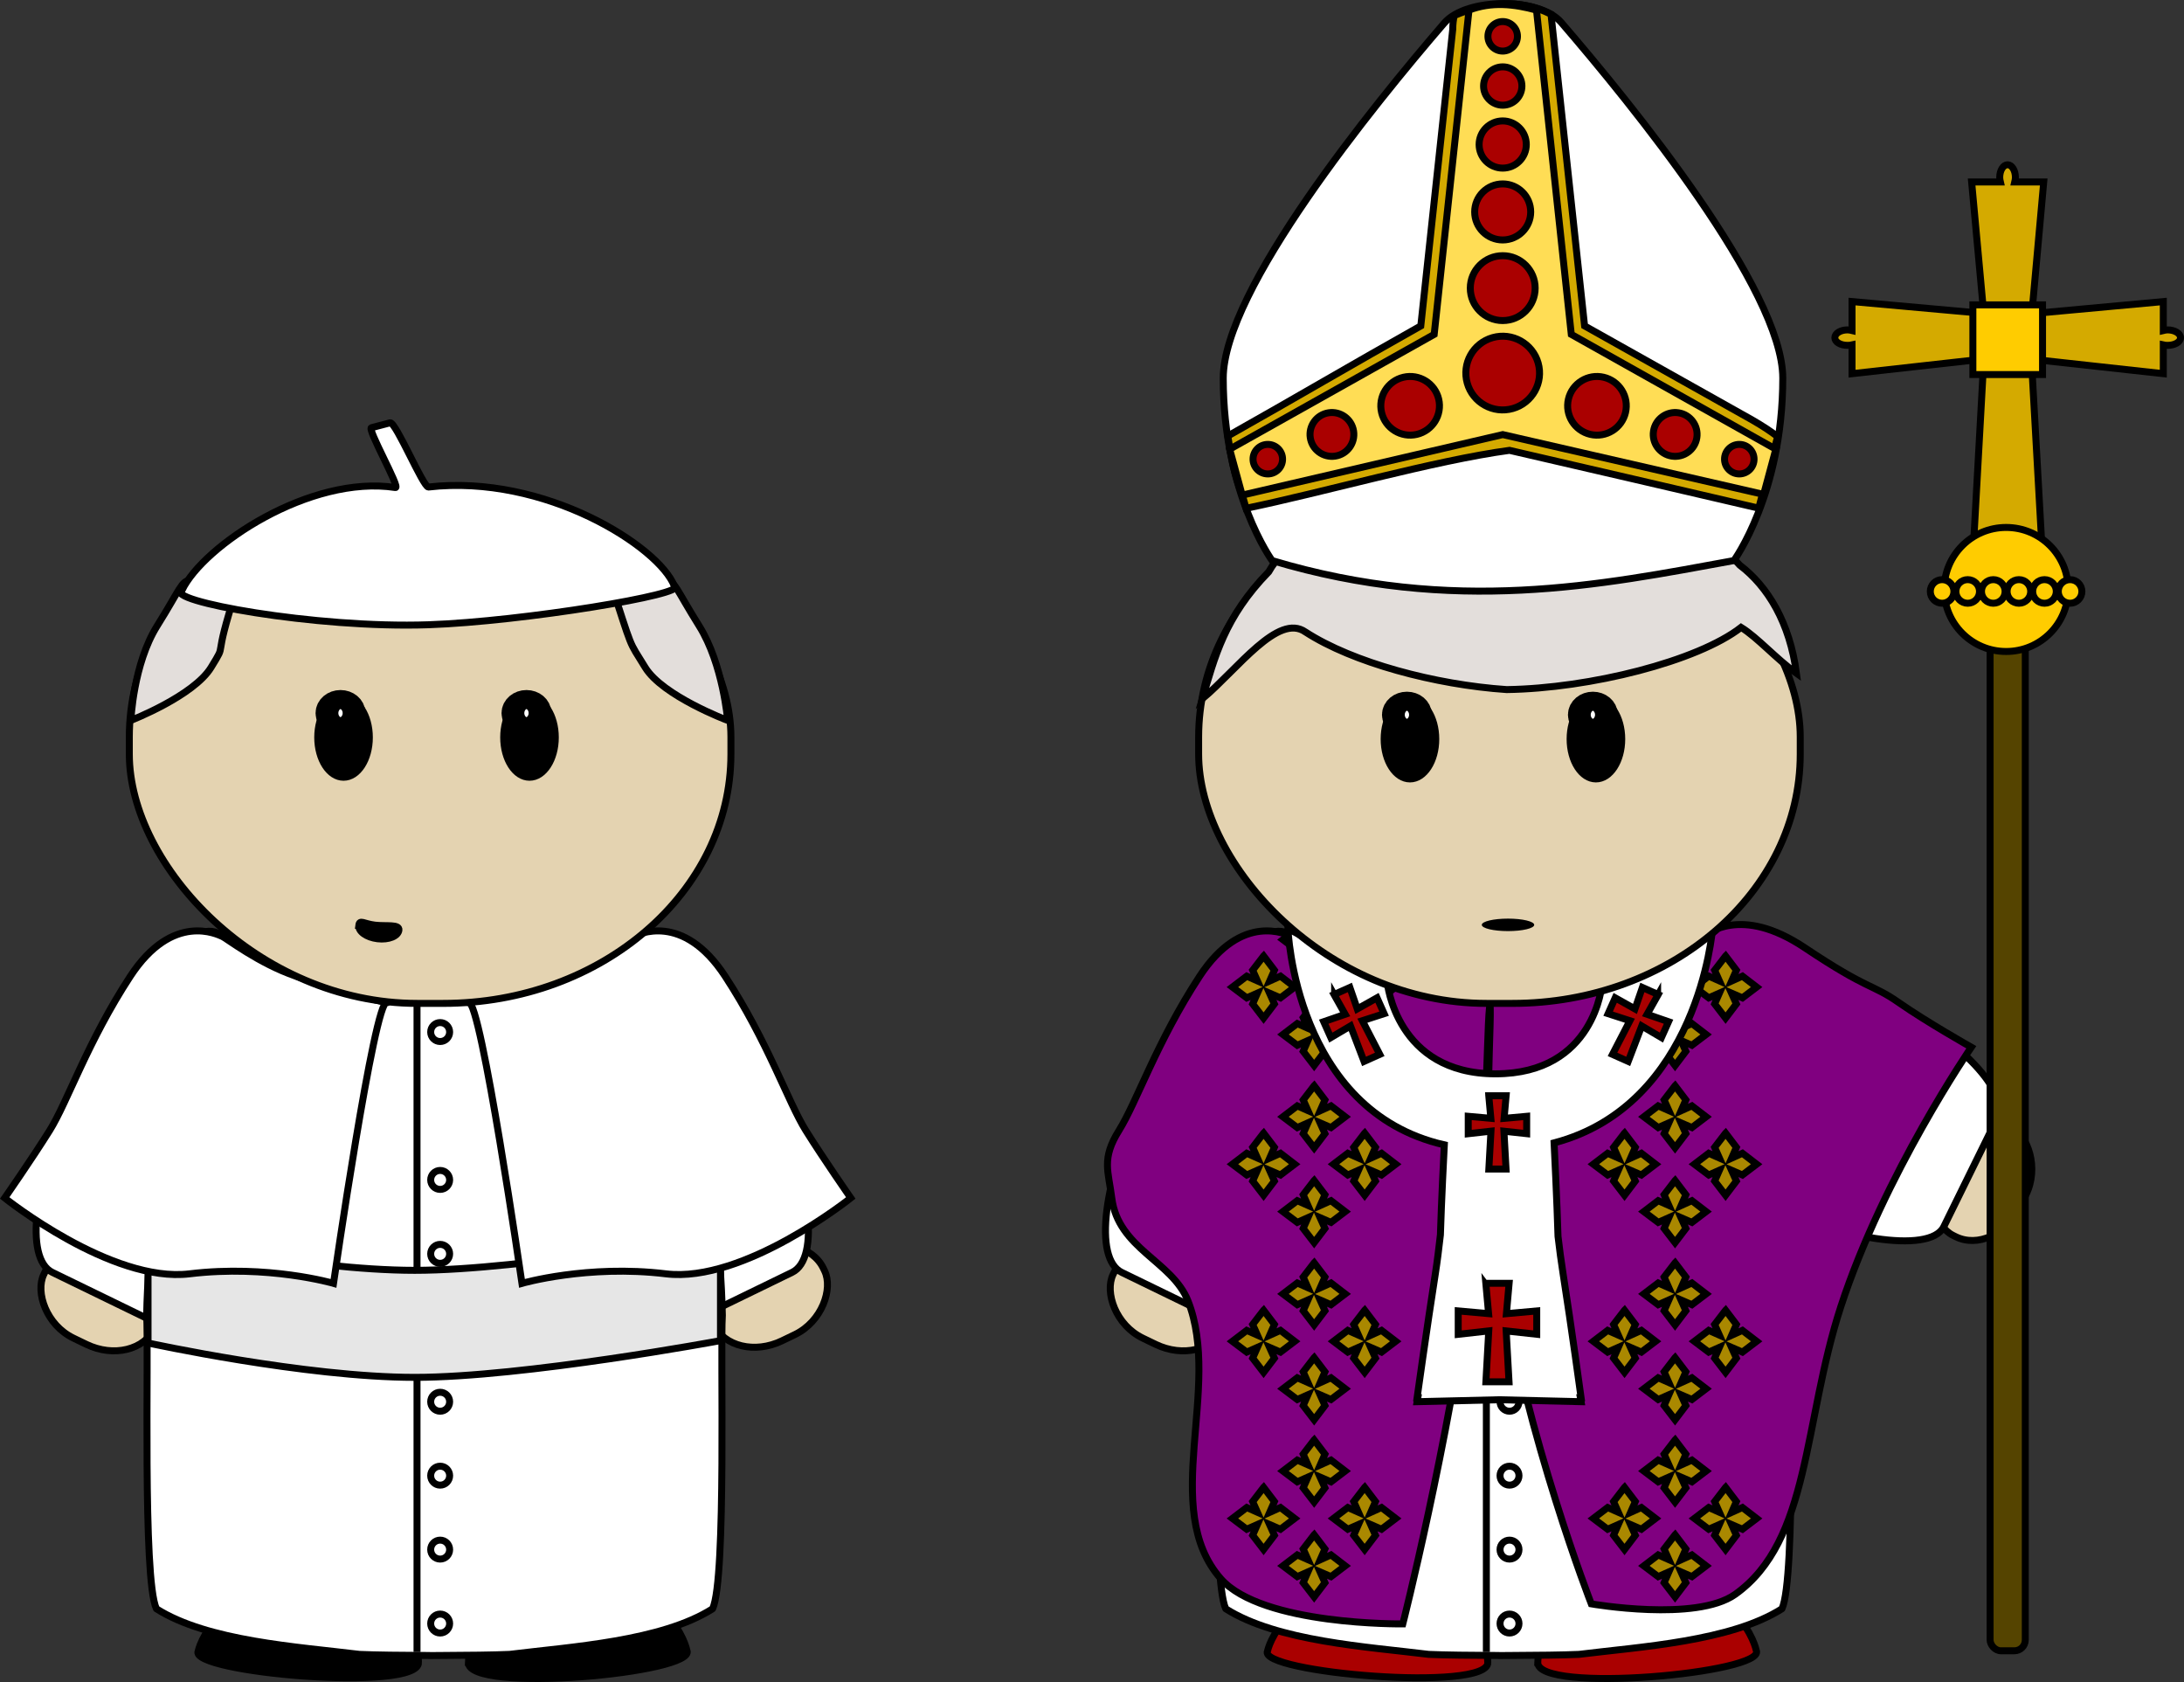 <?xml version="1.0" encoding="UTF-8" standalone="no"?>
<!-- Created with Inkscape (http://www.inkscape.org/) -->
<svg xmlns:inkscape="http://www.inkscape.org/namespaces/inkscape" xmlns:rdf="http://www.w3.org/1999/02/22-rdf-syntax-ns#" xmlns="http://www.w3.org/2000/svg" xmlns:xlink="http://www.w3.org/1999/xlink" xmlns:ns1="http://sozi.baierouge.fr" xmlns:cc="http://creativecommons.org/ns#" xmlns:dc="http://purl.org/dc/elements/1.1/" xmlns:sodipodi="http://sodipodi.sourceforge.net/DTD/sodipodi-0.dtd" id="svg9536" sodipodi:docname="New document 18" viewBox="0 0 313.34 241.28" version="1.1" inkscape:version="0.48.4 r9939">
  <rect x="0" y="0" width="313.34" height="241.28" fill="#333333" stroke="none"/>
  <sodipodi:namedview id="base" bordercolor="#666666" inkscape:pageshadow="2" inkscape:window-y="24" fit-margin-left="0" pagecolor="#ffffff" fit-margin-top="0" inkscape:window-maximized="0" inkscape:zoom="0.35" inkscape:window-x="0" inkscape:window-height="415" showgrid="false" borderopacity="1.0" inkscape:current-layer="layer1" inkscape:cx="174.61541" inkscape:cy="9.2047274" fit-margin-right="0" fit-margin-bottom="0" inkscape:window-width="472" inkscape:pageopacity="0.0" inkscape:document-units="px"/>
  <g id="layer1" inkscape:label="Layer 1" inkscape:groupmode="layer" transform="translate(-200.38 -300.29)">
    <g id="g8887" transform="translate(194.63 -368.02)">
      <rect id="rect3449-5-95-3" style="stroke-linejoin:round;fill-rule:evenodd;stroke:#000000;stroke-linecap:round;fill:#e4d3b1" rx="7.809" transform="rotate(25.734)" ry="6.37" width="17.673" y="688.1" x="518.59" height="13.152"/>
      <path id="path4010-7-1-8-9-8-8-6-9-6" d="m226.37 906.77s0.277-11.129 12.611-11.734c16.592-0.813 18.745 10.027 18.745 10.027 1.479 3.233-31.487 6.258-31.355 1.707z" style="stroke:#000000;fill:#aa0000" inkscape:connector-curvature="0"/>
      <path id="path4010-1-9-1-1-1-9-9-3-4-4" d="m219.21 906.77s-0.28-10.623-12.714-11.2c-16.728-0.776-18.898 9.571-18.898 9.571-1.491 3.086 31.745 5.973 31.612 1.629z" style="stroke:#000000;fill:#aa0000" inkscape:connector-curvature="0"/>
      <rect id="rect3252-4-6-2-2-1-2-4-5" style="stroke-linejoin:round;fill-rule:evenodd;stroke:#000000;stroke-linecap:round;fill:#ffffff" rx="8.242" transform="matrix(-.899 -.437 -.437 .899 0 0)" ry="24.139" width="33.755" y="638.46" x="-547.62" height="54.165"/>
      <g id="g7988" inkscape:transform-center-x="-16.237508" inkscape:transform-center-y="13.319964" transform="matrix(.789 -.614 .614 .789 -445.41 324.98)">
        <rect id="rect3449-0-4-1-6" style="stroke-linejoin:round;fill-rule:evenodd;stroke:#000000;stroke-linecap:round;fill:#e4d3b1" rx="7.809" transform="matrix(-.901 .434 .434 .901 0 0)" ry="6.37" width="17.673" y="880.29" x="123.56" height="13.152"/>
        <rect id="rect3252-71-0-6-4-3-6-0" style="stroke-linejoin:round;fill-rule:evenodd;stroke:#000000;stroke-linecap:round;fill:#ffffff" rx="8.242" transform="rotate(-25.934)" ry="24.139" width="33.755" y="830.29" x="-152.27" height="54.165"/>
      </g>
      <path id="path3932-5-3-8-0-8-51-1-3-54-1" d="m221.83 788.66c-0.136 0-0.274 0.012-0.411 0.012h-0.595v0.031c-9.168 0.52-17.662 6.22-23.354 13.415-12.2 15.321-16.853 35.5-17.264 54.863 0.321 4.966-0.616 37.794 1.404 42.1 7.342 4.665 20.287 5.446 29.112 6.536 2.342 0.109 6.062 0.139 10.101 0.162v0.012c0.424 0 0.827 0 1.245-0.012 0.041-0 0.081 0 0.123 0 4.039-0.023 7.759-0.053 10.101-0.162 8.825-1.09 21.771-1.871 29.112-6.536 2.021-4.306 1.084-37.134 1.404-42.1-0.411-19.369-5.063-39.55-17.262-54.869-5.692-7.191-14.186-12.894-23.354-13.418v-0.043h-0.362z" sodipodi:nodetypes="cscccccccccccccccccc" style="stroke-linejoin:round;fill-rule:evenodd;stroke:#000000;stroke-linecap:round;fill:#ffffff" inkscape:connector-curvature="0"/>
      <g id="g7859">
        <path id="path7834" sodipodi:nodetypes="cc" style="stroke:#000000;stroke-width:1px;fill:none" inkscape:connector-curvature="0" d="m219 812.61v92.669"/>
        <path id="path7838" sodipodi:rx="1.3602761" sodipodi:ry="1.3602761" style="stroke:#000000;fill:#ffffff" sodipodi:type="arc" d="m223.68 816.35c0 0.751-0.609 1.36-1.36 1.36-0.751 0-1.36-0.609-1.36-1.36 0-0.751 0.609-1.36 1.36-1.36 0.751 0 1.36 0.609 1.36 1.36z" transform="translate(0 84.847)" sodipodi:cy="816.35425" sodipodi:cx="222.32013"/>
        <path id="path7840" sodipodi:rx="1.3602761" sodipodi:ry="1.3602761" style="stroke:#000000;fill:#ffffff" sodipodi:type="arc" d="m223.68 816.35c0 0.751-0.609 1.36-1.36 1.36-0.751 0-1.36-0.609-1.36-1.36 0-0.751 0.609-1.36 1.36-1.36 0.751 0 1.36 0.609 1.36 1.36z" transform="translate(0 21.212)" sodipodi:cy="816.35425" sodipodi:cx="222.32013"/>
        <path id="path7842" sodipodi:rx="1.3602761" sodipodi:ry="1.3602761" style="stroke:#000000;fill:#ffffff" sodipodi:type="arc" d="m223.68 816.35c0 0.751-0.609 1.36-1.36 1.36-0.751 0-1.36-0.609-1.36-1.36 0-0.751 0.609-1.36 1.36-1.36 0.751 0 1.36 0.609 1.36 1.36z" transform="translate(0 31.818)" sodipodi:cy="816.35425" sodipodi:cx="222.32013"/>
        <path id="path7844" sodipodi:rx="1.3602761" sodipodi:ry="1.3602761" style="stroke:#000000;fill:#ffffff" sodipodi:type="arc" d="m223.68 816.35c0 0.751-0.609 1.36-1.36 1.36-0.751 0-1.36-0.609-1.36-1.36 0-0.751 0.609-1.36 1.36-1.36 0.751 0 1.36 0.609 1.36 1.36z" transform="translate(0 42.424)" sodipodi:cy="816.35425" sodipodi:cx="222.32013"/>
        <path id="path7846" sodipodi:rx="1.3602761" sodipodi:ry="1.3602761" style="stroke:#000000;fill:#ffffff" sodipodi:type="arc" d="m223.68 816.35c0 0.751-0.609 1.36-1.36 1.36-0.751 0-1.36-0.609-1.36-1.36 0-0.751 0.609-1.36 1.36-1.36 0.751 0 1.36 0.609 1.36 1.36z" transform="translate(0 53.03)" sodipodi:cy="816.35425" sodipodi:cx="222.32013"/>
        <path id="path7848" sodipodi:rx="1.3602761" sodipodi:ry="1.3602761" style="stroke:#000000;fill:#ffffff" sodipodi:type="arc" d="m223.68 816.35c0 0.751-0.609 1.36-1.36 1.36-0.751 0-1.36-0.609-1.36-1.36 0-0.751 0.609-1.36 1.36-1.36 0.751 0 1.36 0.609 1.36 1.36z" transform="translate(0 63.635)" sodipodi:cy="816.35425" sodipodi:cx="222.32013"/>
        <path id="path7850" sodipodi:rx="1.3602761" sodipodi:ry="1.3602761" style="stroke:#000000;fill:#ffffff" sodipodi:type="arc" d="m223.68 816.35c0 0.751-0.609 1.36-1.36 1.36-0.751 0-1.36-0.609-1.36-1.36 0-0.751 0.609-1.36 1.36-1.36 0.751 0 1.36 0.609 1.36 1.36z" transform="translate(0 74.241)" sodipodi:cy="816.35425" sodipodi:cx="222.32013"/>
        <path id="path7852" sodipodi:rx="1.3602761" sodipodi:ry="1.3602761" style="stroke:#000000;fill:#ffffff" sodipodi:type="arc" d="m223.68 816.35c0 0.751-0.609 1.36-1.36 1.36-0.751 0-1.36-0.609-1.36-1.36 0-0.751 0.609-1.36 1.36-1.36 0.751 0 1.36 0.609 1.36 1.36z" transform="translate(0 0)" sodipodi:cy="816.35425" sodipodi:cx="222.32013"/>
      </g>
      <path id="path7856" sodipodi:nodetypes="csccscc" style="stroke:#000000;stroke-width:1px;fill:#ffffff" inkscape:connector-curvature="0" d="m180.41 845.6s22.615 4.931 38.258 4.931 43.869-5.271 43.869-5.271v15.352s-28.226 5.271-43.869 5.271-38.258-4.931-38.258-4.931z"/>
      <path id="path7832" sodipodi:nodetypes="ssscsscsssssssssscssss" style="stroke:#000000;stroke-width:1px;fill:#800080" inkscape:connector-curvature="0" d="m250.03 802.63c0.588-0.239 5.362-4.587 14.653 1.625 9.292 6.212 9.573 5.126 13.517 7.884 3.944 2.758 10.374 6.388 10.374 6.388s-12.541 18.266-18.721 37.215c-5.414 16.601-4.341 33.576-15.152 41.264-5.621 3.998-20.648 1.367-20.648 1.367s-9.244-23.689-13.132-47.644c-3.018-18.597-0.761-38.876-1.522-38.629-0.773 0.251 11.949-1 20.084-3.778 5.318-1.816 9.958-5.455 10.546-5.694zm-58.996 0c-0.588-0.239-7.059-3.62-13.18 5.731-6.121 9.352-9.012 18.024-11.562 22.104-2.55 4.081-1.518 5.835-1.036 9.685 0.911 7.28 8.669 9.057 10.926 14.742 4.94 12.445-4.133 29.849 4.726 39.889 5.931 6.722 26.104 6.465 26.104 6.465s6.498-25.563 9.892-50.655c2.526-18.678 2.036-38.863 2.779-38.621 0.773 0.251-9.967-0.868-18.102-3.646-5.318-1.816-9.958-5.455-10.546-5.694z"/>
      <g id="g8515" style="fill:#aa8800">
        <g id="g8361" style="fill:#aa8800" transform="translate(51.78)">
          <g id="g8363" style="fill:#aa8800" transform="translate(0 -47.677)">
            <path id="path8365" style="stroke:#000000;fill:#aa8800" inkscape:connector-curvature="0" d="m194.29 846.32-1.567 2.039 0.68 1.529-1.529-0.68-2.058 1.567 2.058 1.548 1.529-0.68-0.68 1.548 1.567 2.039 1.548-2.039-0.698-1.548 1.567 0.68 2.039-1.548-2.039-1.567-1.548 0.698 0.68-1.548-1.548-2.039z"/>
            <g id="g8367" style="fill:#aa8800" transform="translate(0 .181)">
              <path id="path8369" style="stroke:#000000;fill:#aa8800" inkscape:connector-curvature="0" d="m201.54 852.94-1.567 2.039 0.68 1.529-1.529-0.68-2.058 1.567 2.058 1.548 1.529-0.68-0.68 1.548 1.567 2.039 1.548-2.039-0.698-1.548 1.567 0.68 2.039-1.548-2.039-1.567-1.548 0.698 0.68-1.548-1.548-2.039z"/>
              <path id="path8371" style="stroke:#000000;fill:#aa8800" inkscape:connector-curvature="0" d="m187.04 852.94-1.567 2.039 0.68 1.529-1.529-0.68-2.058 1.567 2.058 1.548 1.529-0.68-0.68 1.548 1.567 2.039 1.548-2.039-0.698-1.548 1.567 0.68 2.039-1.548-2.039-1.567-1.548 0.698 0.68-1.548-1.548-2.039z"/>
            </g>
            <path id="path8373" style="stroke:#000000;fill:#aa8800" inkscape:connector-curvature="0" d="m194.29 859.92-1.567 2.039 0.68 1.529-1.529-0.68-2.058 1.567 2.058 1.548 1.529-0.68-0.68 1.548 1.567 2.039 1.548-2.039-0.698-1.548 1.567 0.68 2.039-1.548-2.039-1.567-1.548 0.698 0.68-1.548-1.548-2.039z"/>
          </g>
          <g id="g8375" style="fill:#aa8800" transform="translate(0 3.137)">
            <path id="path8377" style="stroke:#000000;fill:#aa8800" inkscape:connector-curvature="0" d="m194.29 846.32-1.567 2.039 0.68 1.529-1.529-0.68-2.058 1.567 2.058 1.548 1.529-0.68-0.68 1.548 1.567 2.039 1.548-2.039-0.698-1.548 1.567 0.68 2.039-1.548-2.039-1.567-1.548 0.698 0.68-1.548-1.548-2.039z"/>
            <g id="g8379" style="fill:#aa8800" transform="translate(0 .181)">
              <path id="path8381" style="stroke:#000000;fill:#aa8800" inkscape:connector-curvature="0" d="m201.54 852.94-1.567 2.039 0.68 1.529-1.529-0.68-2.058 1.567 2.058 1.548 1.529-0.68-0.68 1.548 1.567 2.039 1.548-2.039-0.698-1.548 1.567 0.68 2.039-1.548-2.039-1.567-1.548 0.698 0.68-1.548-1.548-2.039z"/>
              <path id="path8383" style="stroke:#000000;fill:#aa8800" inkscape:connector-curvature="0" d="m187.04 852.94-1.567 2.039 0.68 1.529-1.529-0.68-2.058 1.567 2.058 1.548 1.529-0.68-0.68 1.548 1.567 2.039 1.548-2.039-0.698-1.548 1.567 0.68 2.039-1.548-2.039-1.567-1.548 0.698 0.68-1.548-1.548-2.039z"/>
            </g>
            <path id="path8385" style="stroke:#000000;fill:#aa8800" inkscape:connector-curvature="0" d="m194.29 859.92-1.567 2.039 0.68 1.529-1.529-0.68-2.058 1.567 2.058 1.548 1.529-0.68-0.68 1.548 1.567 2.039 1.548-2.039-0.698-1.548 1.567 0.68 2.039-1.548-2.039-1.567-1.548 0.698 0.68-1.548-1.548-2.039z"/>
          </g>
          <g id="g8387" style="fill:#aa8800" transform="translate(0 28.544)">
            <path id="path8389" d="m194.29 846.32-1.567 2.039 0.68 1.529-1.529-0.68-2.058 1.567 2.058 1.548 1.529-0.68-0.68 1.548 1.567 2.039 1.548-2.039-0.698-1.548 1.567 0.68 2.039-1.548-2.039-1.567-1.548 0.698 0.68-1.548-1.548-2.039z" style="stroke:#000000;fill:#aa8800" inkscape:connector-curvature="0"/>
            <g id="g8391" style="fill:#aa8800" transform="translate(0 .181)">
              <path id="path8393" d="m201.54 852.94-1.567 2.039 0.68 1.529-1.529-0.68-2.058 1.567 2.058 1.548 1.529-0.68-0.68 1.548 1.567 2.039 1.548-2.039-0.698-1.548 1.567 0.68 2.039-1.548-2.039-1.567-1.548 0.698 0.68-1.548-1.548-2.039z" style="stroke:#000000;fill:#aa8800" inkscape:connector-curvature="0"/>
              <path id="path8395" d="m187.04 852.94-1.567 2.039 0.68 1.529-1.529-0.68-2.058 1.567 2.058 1.548 1.529-0.68-0.68 1.548 1.567 2.039 1.548-2.039-0.698-1.548 1.567 0.68 2.039-1.548-2.039-1.567-1.548 0.698 0.68-1.548-1.548-2.039z" style="stroke:#000000;fill:#aa8800" inkscape:connector-curvature="0"/>
            </g>
            <path id="path8397" d="m194.29 859.92-1.567 2.039 0.68 1.529-1.529-0.68-2.058 1.567 2.058 1.548 1.529-0.68-0.68 1.548 1.567 2.039 1.548-2.039-0.698-1.548 1.567 0.68 2.039-1.548-2.039-1.567-1.548 0.698 0.68-1.548-1.548-2.039z" style="stroke:#000000;fill:#aa8800" inkscape:connector-curvature="0"/>
          </g>
          <g id="g8399" style="fill:#aa8800" transform="translate(0 -22.27)">
            <path id="path8401" d="m194.29 846.32-1.567 2.039 0.68 1.529-1.529-0.68-2.058 1.567 2.058 1.548 1.529-0.68-0.68 1.548 1.567 2.039 1.548-2.039-0.698-1.548 1.567 0.68 2.039-1.548-2.039-1.567-1.548 0.698 0.68-1.548-1.548-2.039z" style="stroke:#000000;fill:#aa8800" inkscape:connector-curvature="0"/>
            <g id="g8403" style="fill:#aa8800" transform="translate(0 .181)">
              <path id="path8405" d="m201.54 852.94-1.567 2.039 0.68 1.529-1.529-0.68-2.058 1.567 2.058 1.548 1.529-0.68-0.68 1.548 1.567 2.039 1.548-2.039-0.698-1.548 1.567 0.68 2.039-1.548-2.039-1.567-1.548 0.698 0.68-1.548-1.548-2.039z" style="stroke:#000000;fill:#aa8800" inkscape:connector-curvature="0"/>
              <path id="path8407" d="m187.04 852.94-1.567 2.039 0.68 1.529-1.529-0.68-2.058 1.567 2.058 1.548 1.529-0.68-0.68 1.548 1.567 2.039 1.548-2.039-0.698-1.548 1.567 0.68 2.039-1.548-2.039-1.567-1.548 0.698 0.68-1.548-1.548-2.039z" style="stroke:#000000;fill:#aa8800" inkscape:connector-curvature="0"/>
            </g>
            <path id="path8409" d="m194.29 859.92-1.567 2.039 0.68 1.529-1.529-0.68-2.058 1.567 2.058 1.548 1.529-0.68-0.68 1.548 1.567 2.039 1.548-2.039-0.698-1.548 1.567 0.68 2.039-1.548-2.039-1.567-1.548 0.698 0.68-1.548-1.548-2.039z" style="stroke:#000000;fill:#aa8800" inkscape:connector-curvature="0"/>
          </g>
        </g>
        <g id="g8335" style="fill:#aa8800">
          <g id="g8323" style="fill:#aa8800" transform="translate(0 -47.677)">
            <path id="path8325" d="m194.29 846.32-1.567 2.039 0.68 1.529-1.529-0.68-2.058 1.567 2.058 1.548 1.529-0.68-0.68 1.548 1.567 2.039 1.548-2.039-0.698-1.548 1.567 0.68 2.039-1.548-2.039-1.567-1.548 0.698 0.68-1.548-1.548-2.039z" style="stroke:#000000;fill:#aa8800" inkscape:connector-curvature="0"/>
            <g id="g8327" style="fill:#aa8800" transform="translate(0 .181)">
              <path id="path8329" d="m201.54 852.94-1.567 2.039 0.68 1.529-1.529-0.68-2.058 1.567 2.058 1.548 1.529-0.68-0.68 1.548 1.567 2.039 1.548-2.039-0.698-1.548 1.567 0.68 2.039-1.548-2.039-1.567-1.548 0.698 0.68-1.548-1.548-2.039z" style="stroke:#000000;fill:#aa8800" inkscape:connector-curvature="0"/>
              <path id="path8331" d="m187.04 852.94-1.567 2.039 0.68 1.529-1.529-0.68-2.058 1.567 2.058 1.548 1.529-0.68-0.68 1.548 1.567 2.039 1.548-2.039-0.698-1.548 1.567 0.68 2.039-1.548-2.039-1.567-1.548 0.698 0.68-1.548-1.548-2.039z" style="stroke:#000000;fill:#aa8800" inkscape:connector-curvature="0"/>
            </g>
            <path id="path8333" d="m194.29 859.92-1.567 2.039 0.68 1.529-1.529-0.68-2.058 1.567 2.058 1.548 1.529-0.68-0.68 1.548 1.567 2.039 1.548-2.039-0.698-1.548 1.567 0.68 2.039-1.548-2.039-1.567-1.548 0.698 0.68-1.548-1.548-2.039z" style="stroke:#000000;fill:#aa8800" inkscape:connector-curvature="0"/>
          </g>
          <g id="g8256" style="fill:#aa8800" transform="translate(0 3.137)">
            <path id="path8235" d="m194.29 846.32-1.567 2.039 0.68 1.529-1.529-0.68-2.058 1.567 2.058 1.548 1.529-0.68-0.68 1.548 1.567 2.039 1.548-2.039-0.698-1.548 1.567 0.68 2.039-1.548-2.039-1.567-1.548 0.698 0.68-1.548-1.548-2.039z" style="stroke:#000000;fill:#aa8800" inkscape:connector-curvature="0"/>
            <g id="g8252" style="fill:#aa8800" transform="translate(0 .181)">
              <path id="path8237" d="m201.54 852.94-1.567 2.039 0.68 1.529-1.529-0.68-2.058 1.567 2.058 1.548 1.529-0.68-0.68 1.548 1.567 2.039 1.548-2.039-0.698-1.548 1.567 0.68 2.039-1.548-2.039-1.567-1.548 0.698 0.68-1.548-1.548-2.039z" style="stroke:#000000;fill:#aa8800" inkscape:connector-curvature="0"/>
              <path id="path8241" d="m187.04 852.94-1.567 2.039 0.68 1.529-1.529-0.68-2.058 1.567 2.058 1.548 1.529-0.68-0.68 1.548 1.567 2.039 1.548-2.039-0.698-1.548 1.567 0.68 2.039-1.548-2.039-1.567-1.548 0.698 0.68-1.548-1.548-2.039z" style="stroke:#000000;fill:#aa8800" inkscape:connector-curvature="0"/>
            </g>
            <path id="path8243" d="m194.29 859.92-1.567 2.039 0.68 1.529-1.529-0.68-2.058 1.567 2.058 1.548 1.529-0.68-0.68 1.548 1.567 2.039 1.548-2.039-0.698-1.548 1.567 0.68 2.039-1.548-2.039-1.567-1.548 0.698 0.68-1.548-1.548-2.039z" style="stroke:#000000;fill:#aa8800" inkscape:connector-curvature="0"/>
          </g>
          <g id="g8263" style="fill:#aa8800" transform="translate(0 28.544)">
            <path id="path8265" style="stroke:#000000;fill:#aa8800" inkscape:connector-curvature="0" d="m194.29 846.32-1.567 2.039 0.68 1.529-1.529-0.68-2.058 1.567 2.058 1.548 1.529-0.68-0.68 1.548 1.567 2.039 1.548-2.039-0.698-1.548 1.567 0.68 2.039-1.548-2.039-1.567-1.548 0.698 0.68-1.548-1.548-2.039z"/>
            <g id="g8267" style="fill:#aa8800" transform="translate(0 .181)">
              <path id="path8269" style="stroke:#000000;fill:#aa8800" inkscape:connector-curvature="0" d="m201.54 852.94-1.567 2.039 0.68 1.529-1.529-0.68-2.058 1.567 2.058 1.548 1.529-0.68-0.68 1.548 1.567 2.039 1.548-2.039-0.698-1.548 1.567 0.68 2.039-1.548-2.039-1.567-1.548 0.698 0.68-1.548-1.548-2.039z"/>
              <path id="path8271" style="stroke:#000000;fill:#aa8800" inkscape:connector-curvature="0" d="m187.04 852.94-1.567 2.039 0.68 1.529-1.529-0.68-2.058 1.567 2.058 1.548 1.529-0.68-0.68 1.548 1.567 2.039 1.548-2.039-0.698-1.548 1.567 0.68 2.039-1.548-2.039-1.567-1.548 0.698 0.68-1.548-1.548-2.039z"/>
            </g>
            <path id="path8273" style="stroke:#000000;fill:#aa8800" inkscape:connector-curvature="0" d="m194.29 859.92-1.567 2.039 0.68 1.529-1.529-0.68-2.058 1.567 2.058 1.548 1.529-0.68-0.68 1.548 1.567 2.039 1.548-2.039-0.698-1.548 1.567 0.68 2.039-1.548-2.039-1.567-1.548 0.698 0.68-1.548-1.548-2.039z"/>
          </g>
          <g id="g8299" style="fill:#aa8800" transform="translate(0 -22.27)">
            <path id="path8301" style="stroke:#000000;fill:#aa8800" inkscape:connector-curvature="0" d="m194.29 846.32-1.567 2.039 0.68 1.529-1.529-0.68-2.058 1.567 2.058 1.548 1.529-0.68-0.68 1.548 1.567 2.039 1.548-2.039-0.698-1.548 1.567 0.68 2.039-1.548-2.039-1.567-1.548 0.698 0.68-1.548-1.548-2.039z"/>
            <g id="g8303" style="fill:#aa8800" transform="translate(0 .181)">
              <path id="path8305" style="stroke:#000000;fill:#aa8800" inkscape:connector-curvature="0" d="m201.54 852.94-1.567 2.039 0.68 1.529-1.529-0.68-2.058 1.567 2.058 1.548 1.529-0.68-0.68 1.548 1.567 2.039 1.548-2.039-0.698-1.548 1.567 0.68 2.039-1.548-2.039-1.567-1.548 0.698 0.68-1.548-1.548-2.039z"/>
              <path id="path8307" style="stroke:#000000;fill:#aa8800" inkscape:connector-curvature="0" d="m187.04 852.94-1.567 2.039 0.68 1.529-1.529-0.68-2.058 1.567 2.058 1.548 1.529-0.68-0.68 1.548 1.567 2.039 1.548-2.039-0.698-1.548 1.567 0.68 2.039-1.548-2.039-1.567-1.548 0.698 0.68-1.548-1.548-2.039z"/>
            </g>
            <path id="path8309" style="stroke:#000000;fill:#aa8800" inkscape:connector-curvature="0" d="m194.29 859.92-1.567 2.039 0.68 1.529-1.529-0.68-2.058 1.567 2.058 1.548 1.529-0.68-0.68 1.548 1.567 2.039 1.548-2.039-0.698-1.548 1.567 0.68 2.039-1.548-2.039-1.567-1.548 0.698 0.68-1.548-1.548-2.039z"/>
          </g>
        </g>
      </g>
      <path id="path8166" d="m190.53 801.5s0.949 26.132 22.438 31.031c-0.056 1.091-0.416 8.045-0.562 12.906-0.215 1.884-0.445 3.786-0.719 5.531-1.214 7.753-2.625 17.844-2.625 17.844h0.094c-0.015 0.084-0.094 0.562-0.094 0.562l11.75-0.281 11.781 0.281s-0.078-0.478-0.094-0.562h0.094s-1.379-10.09-2.594-17.844c-0.263-1.677-0.509-3.502-0.719-5.312-0.146-4.998-0.527-12.703-0.562-13.406 20.729-5.455 22.719-30.625 22.719-30.625l-15.844 7.844s-0.978 12.875-15.281 12.875-15.531-13.125-15.531-13.125l-14.25-7.719z" style="stroke:#000000;fill:#ffffff" inkscape:connector-curvature="0"/>
      <rect id="rect4240-8-9-5-6-6" style="stroke-linejoin:bevel;fill-rule:evenodd;stroke:#000000;stroke-linecap:round;fill:#e4d3b1" rx="41.305" ry="35.757" height="73.98" width="86.312" y="738.26" x="177.72"/>
      <path id="path13370-9-7" d="m220.33 735.85c-10.893 0.242-28.243 6.717-32.559 14.485-6.372 6.543-7.743 12.254-9.517 18.22 5.126-4.337 10.87-12.359 14.797-9.587 6.769 4.388 18.586 7.565 28.86 8.259 11.93-0.172 27.382-4.06 33.637-8.923 2.369 1.456 5.009 4.502 7.938 6.582-0.954-7.253-4.103-12.452-8.13-15.506-8.627-9.6-20.607-13.28-32.945-13.489-0.667-0.042-1.349-0.058-2.081-0.042z" sodipodi:nodetypes="ccccccccccc" style="stroke:#000000;fill:#e3dedb" inkscape:connector-curvature="0"/>
      <g id="g7817" style="stroke:#000000" transform="matrix(-1 0 0 1 435.59 4.436)">
        <g id="g43860-2" style="stroke:#000000;stroke-width:1.579" transform="matrix(-.633 0 0 .633 185.48 266.32)">
          <path id="path43862-3" style="fill-rule:evenodd;stroke:#000000;stroke-width:1.579" inkscape:connector-curvature="0" d="m-60.614 795.53c0 4.987-2.62 9.029-5.851 9.029s-5.851-4.042-5.851-9.029 2.62-9.029 5.851-9.029c3.232 0 5.851 4.042 5.851 9.029z"/>
          <path id="path43864-0" style="fill:#ffffff" inkscape:connector-curvature="0" d="m-357.84 840.95c0 0.305-0.297 0.553-0.663 0.553-0.366 0-0.663-0.247-0.663-0.553 0-0.305 0.297-0.553 0.663-0.553 0.366 0 0.663 0.247 0.663 0.553z" transform="matrix(3.893,0,0,3.893,1328.5,-2483.8)"/>
        </g>
        <g id="g43866-2" style="stroke:#000000;stroke-width:1.579" transform="matrix(-.633 0 0 .633 158.8 266.32)">
          <path id="path43868-6" style="fill-rule:evenodd;stroke:#000000;stroke-width:1.579" inkscape:connector-curvature="0" d="m-60.614 795.53c0 4.987-2.62 9.029-5.851 9.029s-5.851-4.042-5.851-9.029 2.62-9.029 5.851-9.029c3.232 0 5.851 4.042 5.851 9.029z"/>
          <path id="path43870-9" style="fill:#ffffff" inkscape:connector-curvature="0" d="m-357.84 840.95c0 0.305-0.297 0.553-0.663 0.553-0.366 0-0.663-0.247-0.663-0.553 0-0.305 0.297-0.553 0.663-0.553 0.366 0 0.663 0.247 0.663 0.553z" transform="matrix(3.893,0,0,3.893,1328.5,-2483.8)"/>
        </g>
        <path id="path5868" sodipodi:rx="1.8965255" sodipodi:ry="1.8965255" style="stroke:#000000;stroke-width:.881;fill:#000000" sodipodi:type="arc" d="m219.8 801.72c0 1.047-0.849 1.897-1.897 1.897s-1.897-0.849-1.897-1.897 0.849-1.897 1.897-1.897 1.897 0.849 1.897 1.897z" transform="matrix(1.609 0 0 .383 -137.12 489.48)" sodipodi:cy="801.72137" sodipodi:cx="217.9008"/>
      </g>
      <path id="path5865" sodipodi:nodetypes="csssscc" style="stroke:#000000;fill:#ffffff" inkscape:connector-curvature="0" d="m188.26 748.72s-7.01-9.599-7.01-26.16c0-12.636 21.513-39.106 31.711-50.945 3.168-3.678 13.647-3.72 16.765-0.103 10.161 11.787 31.8 38.375 31.8 51.048 0 16.561-7.01 26.16-7.01 26.16-19.115 3.497-40.123 7.814-66.256 0z"/>
      <path id="path5875" d="m214.39 670.54c-0.123 0.572-0.213 1.221-0.213 1.97l-4.585 42.549c-9.926 5.575-17.766 10.208-27.685 15.795 1.016 6.815 1.651 6.738 2.624 10.369 10.689-2.186 27.095-6.881 37.785-8.315 12.034 2.79 23.731 5.481 35.76 8.295l2.708-10.257c-0.915-0.719-2.11-1.51-3.646-2.397-8.015-4.497-16.03-8.994-24.046-13.491-1.609-14.903-3.207-29.808-4.821-44.711-4.627-2.31-9.254-1.743-13.881 0.193z" sodipodi:nodetypes="cccccccccccc" style="stroke:#000000;fill:#d4aa00" inkscape:connector-curvature="0"/>
      <path id="path5872" sodipodi:nodetypes="cccccccccc" style="stroke:#000000;fill:#ffdd55" inkscape:connector-curvature="0" d="m226.19 669.76 4.995 46.515 29.343 16.47-1.747 6.488-37.431-8.584-37.382 8.684-1.797-6.588 29.343-16.47 4.995-46.515c3.227-1.233 6.455-0.884 9.682 0z"/>
      <g id="g7765" style="stroke:#000000">
        <g id="g6925" style="stroke:#000000">
          <path id="path5881" d="m223.46 673.52c0 1.169-0.948 2.117-2.117 2.117s-2.117-0.948-2.117-2.117 0.948-2.117 2.117-2.117 2.117 0.948 2.117 2.117z" style="stroke:#000000;fill:#aa0000" inkscape:connector-curvature="0"/>
          <path id="path5893" style="stroke:#000000;fill:#aa0000" d="m226.43 720.38c0.798 2.809-0.833 5.733-3.642 6.531-2.809 0.798-5.733-0.833-6.531-3.642-0.798-2.809 0.833-5.733 3.642-6.531 2.809-0.798 5.733 0.833 6.531 3.642z" inkscape:transform-center-x="-0.076959041" inkscape:transform-center-y="-0.02185135" inkscape:connector-curvature="0"/>
          <path id="path6772" style="stroke:#000000;fill:#aa0000" inkscape:connector-curvature="0" d="m226 709.64c0 2.57-2.083 4.653-4.653 4.653s-4.653-2.083-4.653-4.653 2.083-4.653 4.653-4.653 4.653 2.083 4.653 4.653"/>
          <path id="path6774" style="stroke:#000000;fill:#aa0000" inkscape:connector-curvature="0" d="m225.36 698.71c0 2.22-1.8 4.019-4.019 4.019-2.22 0-4.019-1.8-4.019-4.019 0-2.22 1.8-4.019 4.019-4.019s4.019 1.8 4.019 4.019"/>
          <path id="path6776" style="stroke:#000000;fill:#aa0000" inkscape:connector-curvature="0" d="m224.73 689.04c0 1.87-1.516 3.385-3.385 3.385s-3.385-1.516-3.385-3.385 1.516-3.385 3.385-3.385 3.385 1.516 3.385 3.385"/>
          <path id="path6778" style="stroke:#000000;fill:#aa0000" inkscape:connector-curvature="0" d="m224.1 680.65c0 1.52-1.232 2.751-2.751 2.751-1.52 0-2.751-1.232-2.751-2.751 0-1.52 1.232-2.751 2.751-2.751 1.52 0 2.751 1.232 2.751 2.751"/>
        </g>
        <path id="path5881-0" style="stroke:#000000;fill:#aa0000" d="m189.76 734.18c-0.003 1.169-0.953 2.115-2.123 2.112-1.169-0.003-2.115-0.953-2.112-2.123 0.003-1.169 0.953-2.115 2.123-2.112 1.169 0.003 2.115 0.953 2.112 2.123z" inkscape:transform-center-x="33.622746" inkscape:transform-center-y="12.33041" inkscape:connector-curvature="0"/>
        <g id="g7597" style="stroke:#000000">
          <path id="path7599" style="stroke:#000000;fill:#aa0000" d="m199.95 730.15c0.264 1.716-0.913 3.321-2.629 3.585-1.716 0.264-3.321-0.913-3.585-2.629-0.264-1.716 0.913-3.321 2.629-3.585 1.716-0.264 3.321 0.913 3.585 2.629" inkscape:transform-center-x="24.41717" inkscape:transform-center-y="8.7887503" inkscape:connector-curvature="0"/>
          <path id="path7601" style="stroke:#000000;fill:#aa0000" d="m212.16 725.56c0.531 2.263-0.873 4.527-3.136 5.058-2.263 0.531-4.527-0.873-5.058-3.136s0.873-4.527 3.136-5.058c2.263-0.531 4.527 0.873 5.058 3.136" inkscape:transform-center-x="13.201076" inkscape:transform-center-y="4.6761972" inkscape:connector-curvature="0"/>
          <path id="path7725" style="stroke:#000000;fill:#aa0000" d="m242.98 730.15c-0.264 1.716 0.913 3.321 2.629 3.585 1.716 0.264 3.321-0.913 3.585-2.629 0.264-1.716-0.913-3.321-2.629-3.585-1.716-0.264-3.321 0.913-3.585 2.629" inkscape:transform-center-x="-24.417171" inkscape:transform-center-y="8.7887471" inkscape:connector-curvature="0"/>
          <path id="path7727" style="stroke:#000000;fill:#aa0000" d="m230.77 725.56c-0.531 2.263 0.873 4.527 3.136 5.058 2.263 0.531 4.527-0.873 5.058-3.136s-0.873-4.527-3.136-5.058c-2.263-0.531-4.527 0.873-5.058 3.136" inkscape:transform-center-x="-13.201077" inkscape:transform-center-y="4.676194" inkscape:connector-curvature="0"/>
        </g>
        <path id="path7723" style="stroke:#000000;fill:#aa0000" d="m253.17 734.18c0.003 1.169 0.953 2.115 2.123 2.112 1.169-0.003 2.115-0.953 2.112-2.123-0.003-1.169-0.953-2.115-2.123-2.112-1.169 0.003-2.115 0.953-2.112 2.123z" inkscape:transform-center-x="-33.622747" inkscape:transform-center-y="12.330406" inkscape:connector-curvature="0"/>
      </g>
      <g id="g8575" style="fill:#aa0000">
        <path id="path8139-7" style="stroke:#000000;fill:#aa0000" inkscape:connector-curvature="0" d="m219.36 825.66c0.091 1.023 0.189 2.045 0.282 3.067-1.081-0.096-2.162-0.194-3.243-0.29v2.498c1.087-0.122 2.174-0.244 3.26-0.366-0.1 1.811-0.201 3.623-0.304 5.434h2.468c-0.103-1.81-0.204-3.619-0.304-5.429 1.087 0.12 2.175 0.243 3.263 0.356v-2.493c-1.079 0.096-2.159 0.197-3.238 0.295 0.096-1.081 0.194-2.162 0.29-3.243h-2.488c0.004 0.057 0.01 0.114 0.015 0.171z"/>
        <path id="path8200" d="m197.23 811.12c0.501 0.896 1.008 1.789 1.511 2.684-1.026 0.354-2.053 0.706-3.078 1.061 0.34 0.76 0.68 1.52 1.02 2.28 0.942-0.556 1.884-1.111 2.826-1.666 0.648 1.694 1.296 3.389 1.942 5.084 0.751-0.336 1.502-0.672 2.253-1.008-0.834-1.609-1.665-3.22-2.496-4.83 1.042-0.335 2.084-0.667 3.124-1.008-0.339-0.758-0.679-1.517-1.018-2.275-0.946 0.529-1.89 1.061-2.835 1.592-0.354-1.026-0.706-2.053-1.061-3.078-0.757 0.339-1.514 0.678-2.271 1.016 0.027 0.05 0.056 0.1 0.083 0.15z" style="stroke:#000000;fill:#aa0000" inkscape:connector-curvature="0"/>
        <path id="path8202" style="stroke:#000000;fill:#aa0000" inkscape:connector-curvature="0" d="m243.57 811.12c-0.501 0.896-1.008 1.789-1.511 2.684 1.026 0.354 2.053 0.706 3.078 1.061-0.34 0.76-0.68 1.52-1.02 2.28-0.942-0.556-1.884-1.111-2.826-1.666-0.648 1.694-1.296 3.389-1.942 5.084-0.751-0.336-1.502-0.672-2.253-1.008 0.834-1.609 1.665-3.22 2.496-4.83-1.042-0.335-2.084-0.667-3.124-1.008 0.339-0.758 0.679-1.517 1.018-2.275 0.946 0.529 1.89 1.061 2.835 1.592 0.354-1.026 0.706-2.053 1.061-3.078 0.757 0.339 1.514 0.678 2.271 1.016-0.027 0.05-0.056 0.1-0.083 0.15z"/>
        <path id="path8204" d="m218.94 852.62c0.123 1.374 0.253 2.748 0.379 4.122-1.453-0.129-2.905-0.261-4.358-0.389v3.357c1.46-0.164 2.921-0.328 4.381-0.492-0.135 2.434-0.27 4.868-0.409 7.302h3.317c-0.139-2.432-0.274-4.863-0.409-7.295 1.461 0.162 2.922 0.326 4.385 0.479v-3.35c-1.451 0.129-2.901 0.264-4.351 0.396 0.129-1.453 0.261-2.905 0.389-4.358h-3.343c0.005 0.076 0.013 0.153 0.02 0.23z" style="stroke:#000000;fill:#aa0000" inkscape:connector-curvature="0"/>
      </g>
      <g id="g8595">
        <g id="g8586" transform="translate(0 1.825)">
          <g id="g8154">
            <rect id="rect7992" style="stroke:#000000;fill:#554400" rx="1.561" ry="1.561" height="160.83" width="5.05" y="742.45" x="291.27"/>
          </g>
          <g id="g8582" transform="translate(0 -40.603)">
            <path id="path8139" d="m316.12 760.69v-4.125c0.201 0.047 0.397 0.062 0.625 0.062 1.002 0 1.844-0.475 1.844-1.094 0-0.619-0.842-1.125-1.844-1.125-0.228 0-0.424 0.046-0.625 0.094v-4.156l-18.859 1.734 1.703-18.891h-4.156c0.048-0.202 0.094-0.427 0.094-0.656 0-1.002-0.506-1.812-1.125-1.812s-1.125 0.811-1.125 1.812c0 0.229 0.046 0.454 0.094 0.656h-4.125l1.734 18.859-18.891-1.703v4.156c-0.202-0.048-0.427-0.094-0.656-0.094-1.002 0-1.812 0.506-1.812 1.125s0.811 1.094 1.812 1.094c0.229 0 0.455-0.015 0.656-0.062v4.125l18.906-2.109-1.75 31.547h5.156 5.188l-1.766-31.516z" sodipodi:nodetypes="ccssscccccssscccccssscccccccc" style="stroke:#000000;stroke-width:1px;fill:#d4aa00" inkscape:connector-curvature="0"/>
            <rect id="rect8160" style="stroke:#000000;fill:#ffcc00" rx="0" ry="0" height="9.995" width="9.995" y="750.82" x="288.8"/>
          </g>
        </g>
        <path id="path8593" sodipodi:rx="8.896081" sodipodi:ry="8.896081" style="stroke:#000000;fill:#ffcc00" sodipodi:type="arc" d="m302.47 754.69c0 4.913-3.983 8.896-8.896 8.896s-8.896-3.983-8.896-8.896 3.983-8.896 8.896-8.896 8.896 3.983 8.896 8.896z" transform="translate(0 -1.825)" sodipodi:cy="754.68561" sodipodi:cx="293.57068"/>
      </g>
      <g id="g8859" transform="translate(-.796)">
        <path id="path8809" sodipodi:rx="1.6935906" sodipodi:ry="1.6935906" style="stroke:#000000;fill:#ffcc00" sodipodi:type="arc" d="m290.81 749.05c0 0.935-0.758 1.694-1.694 1.694s-1.694-0.758-1.694-1.694 0.758-1.694 1.694-1.694c0.935 0 1.694 0.758 1.694 1.694z" transform="translate(10.755 4.098)" sodipodi:cy="749.04816" sodipodi:cx="289.12012"/>
        <path id="path8811" sodipodi:rx="1.6935906" sodipodi:ry="1.6935906" style="stroke:#000000;fill:#ffcc00" sodipodi:type="arc" d="m290.81 749.05c0 0.935-0.758 1.694-1.694 1.694s-1.694-0.758-1.694-1.694 0.758-1.694 1.694-1.694c0.935 0 1.694 0.758 1.694 1.694z" transform="translate(-3.934 4.098)" sodipodi:cy="749.04816" sodipodi:cx="289.12012"/>
        <path id="path8813" sodipodi:rx="1.6935906" sodipodi:ry="1.6935906" style="stroke:#000000;fill:#ffcc00" sodipodi:type="arc" d="m290.81 749.05c0 0.935-0.758 1.694-1.694 1.694s-1.694-0.758-1.694-1.694 0.758-1.694 1.694-1.694c0.935 0 1.694 0.758 1.694 1.694z" transform="translate(-.262 4.098)" sodipodi:cy="749.04816" sodipodi:cx="289.12012"/>
        <path id="path8815" sodipodi:rx="1.6935906" sodipodi:ry="1.6935906" style="stroke:#000000;fill:#ffcc00" sodipodi:type="arc" d="m290.81 749.05c0 0.935-0.758 1.694-1.694 1.694s-1.694-0.758-1.694-1.694 0.758-1.694 1.694-1.694c0.935 0 1.694 0.758 1.694 1.694z" transform="translate(3.41 4.098)" sodipodi:cy="749.04816" sodipodi:cx="289.12012"/>
        <path id="path8817" sodipodi:rx="1.6935906" sodipodi:ry="1.6935906" style="stroke:#000000;fill:#ffcc00" sodipodi:type="arc" d="m290.81 749.05c0 0.935-0.758 1.694-1.694 1.694s-1.694-0.758-1.694-1.694 0.758-1.694 1.694-1.694c0.935 0 1.694 0.758 1.694 1.694z" transform="translate(7.083 4.098)" sodipodi:cy="749.04816" sodipodi:cx="289.12012"/>
        <path id="path8849" sodipodi:rx="1.6935906" sodipodi:ry="1.6935906" style="stroke:#000000;fill:#ffcc00" sodipodi:type="arc" d="m290.81 749.05c0 0.935-0.758 1.694-1.694 1.694s-1.694-0.758-1.694-1.694 0.758-1.694 1.694-1.694c0.935 0 1.694 0.758 1.694 1.694z" transform="translate(14.428 4.098)" sodipodi:cy="749.04816" sodipodi:cx="289.12012"/>
      </g>
    </g>
    <g id="g9009" transform="translate(194.63 -368.02)">
      <rect id="rect7919" style="stroke-linejoin:round;fill-rule:evenodd;stroke:#000000;stroke-linecap:round;fill:#e4d3b1" rx="7.809" transform="rotate(25.734)" ry="6.37" width="17.673" y="754.71" x="380.39" height="13.152"/>
      <rect id="rect7921" style="stroke-linejoin:round;fill-rule:evenodd;stroke:#000000;stroke-linecap:round;fill:#e4d3b1" rx="7.809" transform="matrix(-.901 .434 .434 .901 0 0)" ry="6.37" width="17.673" y="813.34" x="257.35" height="13.152"/>
      <path id="path7923" style="stroke:#000000;fill:#000000" inkscape:connector-curvature="0" d="m72.949 906.77s0.277-11.129 12.611-11.734c16.592-0.813 18.745 10.027 18.745 10.027 1.479 3.233-31.487 6.258-31.355 1.707z"/>
      <path id="path7925" style="stroke:#000000;fill:#000000" inkscape:connector-curvature="0" d="m65.795 906.77s-0.28-10.623-12.714-11.2c-16.728-0.776-18.898 9.571-18.898 9.571-1.491 3.086 31.745 5.973 31.612 1.629z"/>
      <g id="g7927" style="fill:#ffffff" transform="translate(-153.42)">
        <rect id="rect7929" style="stroke-linejoin:round;fill-rule:evenodd;stroke:#000000;stroke-linecap:round;fill:#ffffff" rx="8.242" transform="matrix(-.899 -.437 -.437 .899 0 0)" ry="24.139" width="33.755" y="638.46" x="-547.62" height="54.165"/>
        <rect id="rect7931" style="stroke-linejoin:round;fill-rule:evenodd;stroke:#000000;stroke-linecap:round;fill:#ffffff" rx="8.242" transform="rotate(-25.934)" ry="24.139" width="33.755" y="830.29" x="-152.27" height="54.165"/>
        <path id="path7933" d="m221.83 788.66c-0.136 0-0.274 0.012-0.411 0.012h-0.595v0.031c-9.168 0.52-17.662 6.22-23.354 13.415-12.2 15.321-16.853 35.5-17.264 54.863 0.321 4.966-0.616 37.794 1.404 42.1 7.342 4.665 20.287 5.446 29.112 6.536 2.342 0.109 6.062 0.139 10.101 0.162v0.012c0.424 0 0.827 0 1.245-0.012 0.041-0 0.081 0 0.123 0 4.039-0.023 7.759-0.053 10.101-0.162 8.825-1.09 21.771-1.871 29.112-6.536 2.021-4.306 1.084-37.134 1.404-42.1-0.411-19.369-5.063-39.55-17.262-54.869-5.692-7.191-14.186-12.894-23.354-13.418v-0.043h-0.362z" sodipodi:nodetypes="cscccccccccccccccccc" style="stroke-linejoin:round;fill-rule:evenodd;stroke:#000000;stroke-linecap:round;fill:#ffffff" inkscape:connector-curvature="0"/>
      </g>
      <g id="g7955" transform="translate(-153.42)">
        <path id="path7957" d="m219 812.61v92.669" sodipodi:nodetypes="cc" style="stroke:#000000;stroke-width:1px;fill:none" inkscape:connector-curvature="0"/>
        <path id="path7959" sodipodi:rx="1.3602761" sodipodi:ry="1.3602761" style="stroke:#000000;fill:#ffffff" sodipodi:type="arc" d="m223.68 816.35c0 0.751-0.609 1.36-1.36 1.36-0.751 0-1.36-0.609-1.36-1.36 0-0.751 0.609-1.36 1.36-1.36 0.751 0 1.36 0.609 1.36 1.36z" transform="translate(0 84.847)" sodipodi:cy="816.35425" sodipodi:cx="222.32013"/>
        <path id="path7961" sodipodi:rx="1.3602761" sodipodi:ry="1.3602761" style="stroke:#000000;fill:#ffffff" sodipodi:type="arc" d="m223.68 816.35c0 0.751-0.609 1.36-1.36 1.36-0.751 0-1.36-0.609-1.36-1.36 0-0.751 0.609-1.36 1.36-1.36 0.751 0 1.36 0.609 1.36 1.36z" transform="translate(0 21.212)" sodipodi:cy="816.35425" sodipodi:cx="222.32013"/>
        <path id="path7963" sodipodi:rx="1.3602761" sodipodi:ry="1.3602761" style="stroke:#000000;fill:#ffffff" sodipodi:type="arc" d="m223.68 816.35c0 0.751-0.609 1.36-1.36 1.36-0.751 0-1.36-0.609-1.36-1.36 0-0.751 0.609-1.36 1.36-1.36 0.751 0 1.36 0.609 1.36 1.36z" transform="translate(0 31.818)" sodipodi:cy="816.35425" sodipodi:cx="222.32013"/>
        <path id="path7965" sodipodi:rx="1.3602761" sodipodi:ry="1.3602761" style="stroke:#000000;fill:#ffffff" sodipodi:type="arc" d="m223.68 816.35c0 0.751-0.609 1.36-1.36 1.36-0.751 0-1.36-0.609-1.36-1.36 0-0.751 0.609-1.36 1.36-1.36 0.751 0 1.36 0.609 1.36 1.36z" transform="translate(0 42.424)" sodipodi:cy="816.35425" sodipodi:cx="222.32013"/>
        <path id="path7967" sodipodi:rx="1.3602761" sodipodi:ry="1.3602761" style="stroke:#000000;fill:#ffffff" sodipodi:type="arc" d="m223.68 816.35c0 0.751-0.609 1.36-1.36 1.36-0.751 0-1.36-0.609-1.36-1.36 0-0.751 0.609-1.36 1.36-1.36 0.751 0 1.36 0.609 1.36 1.36z" transform="translate(0 53.03)" sodipodi:cy="816.35425" sodipodi:cx="222.32013"/>
        <path id="path7969" sodipodi:rx="1.3602761" sodipodi:ry="1.3602761" style="stroke:#000000;fill:#ffffff" sodipodi:type="arc" d="m223.68 816.35c0 0.751-0.609 1.36-1.36 1.36-0.751 0-1.36-0.609-1.36-1.36 0-0.751 0.609-1.36 1.36-1.36 0.751 0 1.36 0.609 1.36 1.36z" transform="translate(0 63.635)" sodipodi:cy="816.35425" sodipodi:cx="222.32013"/>
        <path id="path7971" sodipodi:rx="1.3602761" sodipodi:ry="1.3602761" style="stroke:#000000;fill:#ffffff" sodipodi:type="arc" d="m223.68 816.35c0 0.751-0.609 1.36-1.36 1.36-0.751 0-1.36-0.609-1.36-1.36 0-0.751 0.609-1.36 1.36-1.36 0.751 0 1.36 0.609 1.36 1.36z" transform="translate(0 74.241)" sodipodi:cy="816.35425" sodipodi:cx="222.32013"/>
        <path id="path7973" sodipodi:rx="1.3602761" sodipodi:ry="1.3602761" style="stroke:#000000;fill:#ffffff" sodipodi:type="arc" d="m223.68 816.35c0 0.751-0.609 1.36-1.36 1.36-0.751 0-1.36-0.609-1.36-1.36 0-0.751 0.609-1.36 1.36-1.36 0.751 0 1.36 0.609 1.36 1.36z" transform="translate(0 0)" sodipodi:cy="816.35425" sodipodi:cx="222.32013"/>
      </g>
      <path id="path7975" sodipodi:nodetypes="csccscc" style="stroke:#000000;stroke-width:1px;fill:#e6e6e6" inkscape:connector-curvature="0" d="m26.99 845.6s22.615 4.931 38.258 4.931 43.869-5.271 43.869-5.271v15.352s-28.226 5.271-43.869 5.271-38.258-4.931-38.258-4.931z"/>
      <path id="path7977" sodipodi:nodetypes="zsscscssz" style="stroke:#000000;stroke-width:1px;fill:#ffffff" inkscape:connector-curvature="0" d="m37.62 802.63c-0.588-0.239-7.059-3.62-13.18 5.731-6.121 9.352-9.012 18.024-11.562 22.104-2.55 4.081-6.454 9.685-6.454 9.685s15.303 12.242 26.525 10.882c11.222-1.36 20.648 1.367 20.648 1.367s5.91-40.865 7.652-40.298c0.773 0.251-4.947-1-13.082-3.778-5.318-1.816-9.958-5.455-10.546-5.694z"/>
      <path id="path7979" d="m96.615 802.63c0.588-0.239 7.059-3.62 13.18 5.731 6.121 9.352 9.012 18.024 11.562 22.104 2.55 4.081 6.454 9.685 6.454 9.685s-15.303 12.242-26.525 10.882c-11.222-1.36-20.648 1.367-20.648 1.367s-5.91-40.865-7.652-40.298c-0.773 0.251 4.947-1 13.082-3.778 5.318-1.816 9.958-5.455 10.546-5.694z" sodipodi:nodetypes="zsscscssz" style="stroke:#000000;stroke-width:1px;fill:#ffffff" inkscape:connector-curvature="0"/>
      <rect id="rect7935" style="stroke-linejoin:bevel;fill-rule:evenodd;stroke:#000000;stroke-linecap:round;fill:#e4d3b1" rx="41.305" ry="35.757" height="73.98" width="86.312" y="738.26" x="24.303"/>
      <g id="g7939" style="stroke:#000000" transform="matrix(-1 0 0 1 282.59 4.197)">
        <g id="g7941" style="stroke:#000000;stroke-width:1.579" transform="matrix(-.633 0 0 .633 185.48 266.32)">
          <path id="path7943" d="m-60.614 795.53c0 4.987-2.62 9.029-5.851 9.029s-5.851-4.042-5.851-9.029 2.62-9.029 5.851-9.029c3.232 0 5.851 4.042 5.851 9.029z" style="fill-rule:evenodd;stroke:#000000;stroke-width:1.579" inkscape:connector-curvature="0"/>
          <path id="path7945" d="m-357.84 840.95c0 0.305-0.297 0.553-0.663 0.553-0.366 0-0.663-0.247-0.663-0.553 0-0.305 0.297-0.553 0.663-0.553 0.366 0 0.663 0.247 0.663 0.553z" style="fill:#ffffff" transform="matrix(3.893,0,0,3.893,1328.5,-2483.8)" inkscape:connector-curvature="0"/>
        </g>
        <g id="g7947" style="stroke:#000000;stroke-width:1.579" transform="matrix(-.633 0 0 .633 158.8 266.32)">
          <path id="path7949" d="m-60.614 795.53c0 4.987-2.62 9.029-5.851 9.029s-5.851-4.042-5.851-9.029 2.62-9.029 5.851-9.029c3.232 0 5.851 4.042 5.851 9.029z" style="fill-rule:evenodd;stroke:#000000;stroke-width:1.579" inkscape:connector-curvature="0"/>
          <path id="path7951" d="m-357.84 840.95c0 0.305-0.297 0.553-0.663 0.553-0.366 0-0.663-0.247-0.663-0.553 0-0.305 0.297-0.553 0.663-0.553 0.366 0 0.663 0.247 0.663 0.553z" style="fill:#ffffff" transform="matrix(3.893,0,0,3.893,1328.5,-2483.8)" inkscape:connector-curvature="0"/>
        </g>
      </g>
      <g id="g8571">
        <path id="path8567" sodipodi:nodetypes="cscssc" inkscape:connector-curvature="0" style="stroke:#000000;stroke-width:1px;fill:#e3dedb" d="m39.69 752.86c-3.65 11.177-1.141 7.071-3.65 11.177-2.509 4.106-11.511 7.606-11.511 7.606s0.334-8.062 3.756-13.536c3.422-5.474 3.422-6.387 4.79-6.615s6.615 1.369 6.615 1.369z"/>
        <path id="path8569" d="m93.05 750.93c3.65 11.177 2.753 9.007 5.263 13.113 2.509 4.106 11.834 7.606 11.834 7.606s-0.657-8.062-4.078-13.536c-3.422-5.474-3.422-6.387-4.79-6.615s-8.228-0.567-8.228-0.567z" sodipodi:nodetypes="cscssc" style="stroke:#000000;stroke-width:1px;fill:#e3dedb" inkscape:connector-curvature="0"/>
      </g>
      <path id="path7981" d="m59.054 729.66c-0.738 0.016 4.207 8.704 3.429 8.586-12.273-1.87-27.553 8.354-30.612 14.709-2.801 1.484 19.087 5.539 35.385 4.971 13.549-0.472 37.363-4.435 35.248-5.531-2.168-5.654-18.593-16.14-35.295-14.222-0.783-0.049-4.616-9.238-5.475-9.219z" sodipodi:nodetypes="cscscccc" style="stroke:#000000;fill:#ffffff" inkscape:connector-curvature="0"/>
      <path id="path7953" d="m57.232 801.04c-0.104 0.877 1.099 1.741 2.687 1.93 1.589 0.189 2.961-0.369 3.065-1.246 0.104-0.877-1.842-0.518-3.431-0.707-1.589-0.189-2.218-0.854-2.322 0.023z" sodipodi:nodetypes="sssss" style="stroke:#000000;fill:#000000" inkscape:connector-curvature="0"/>
    </g>
  </g>
</svg>

